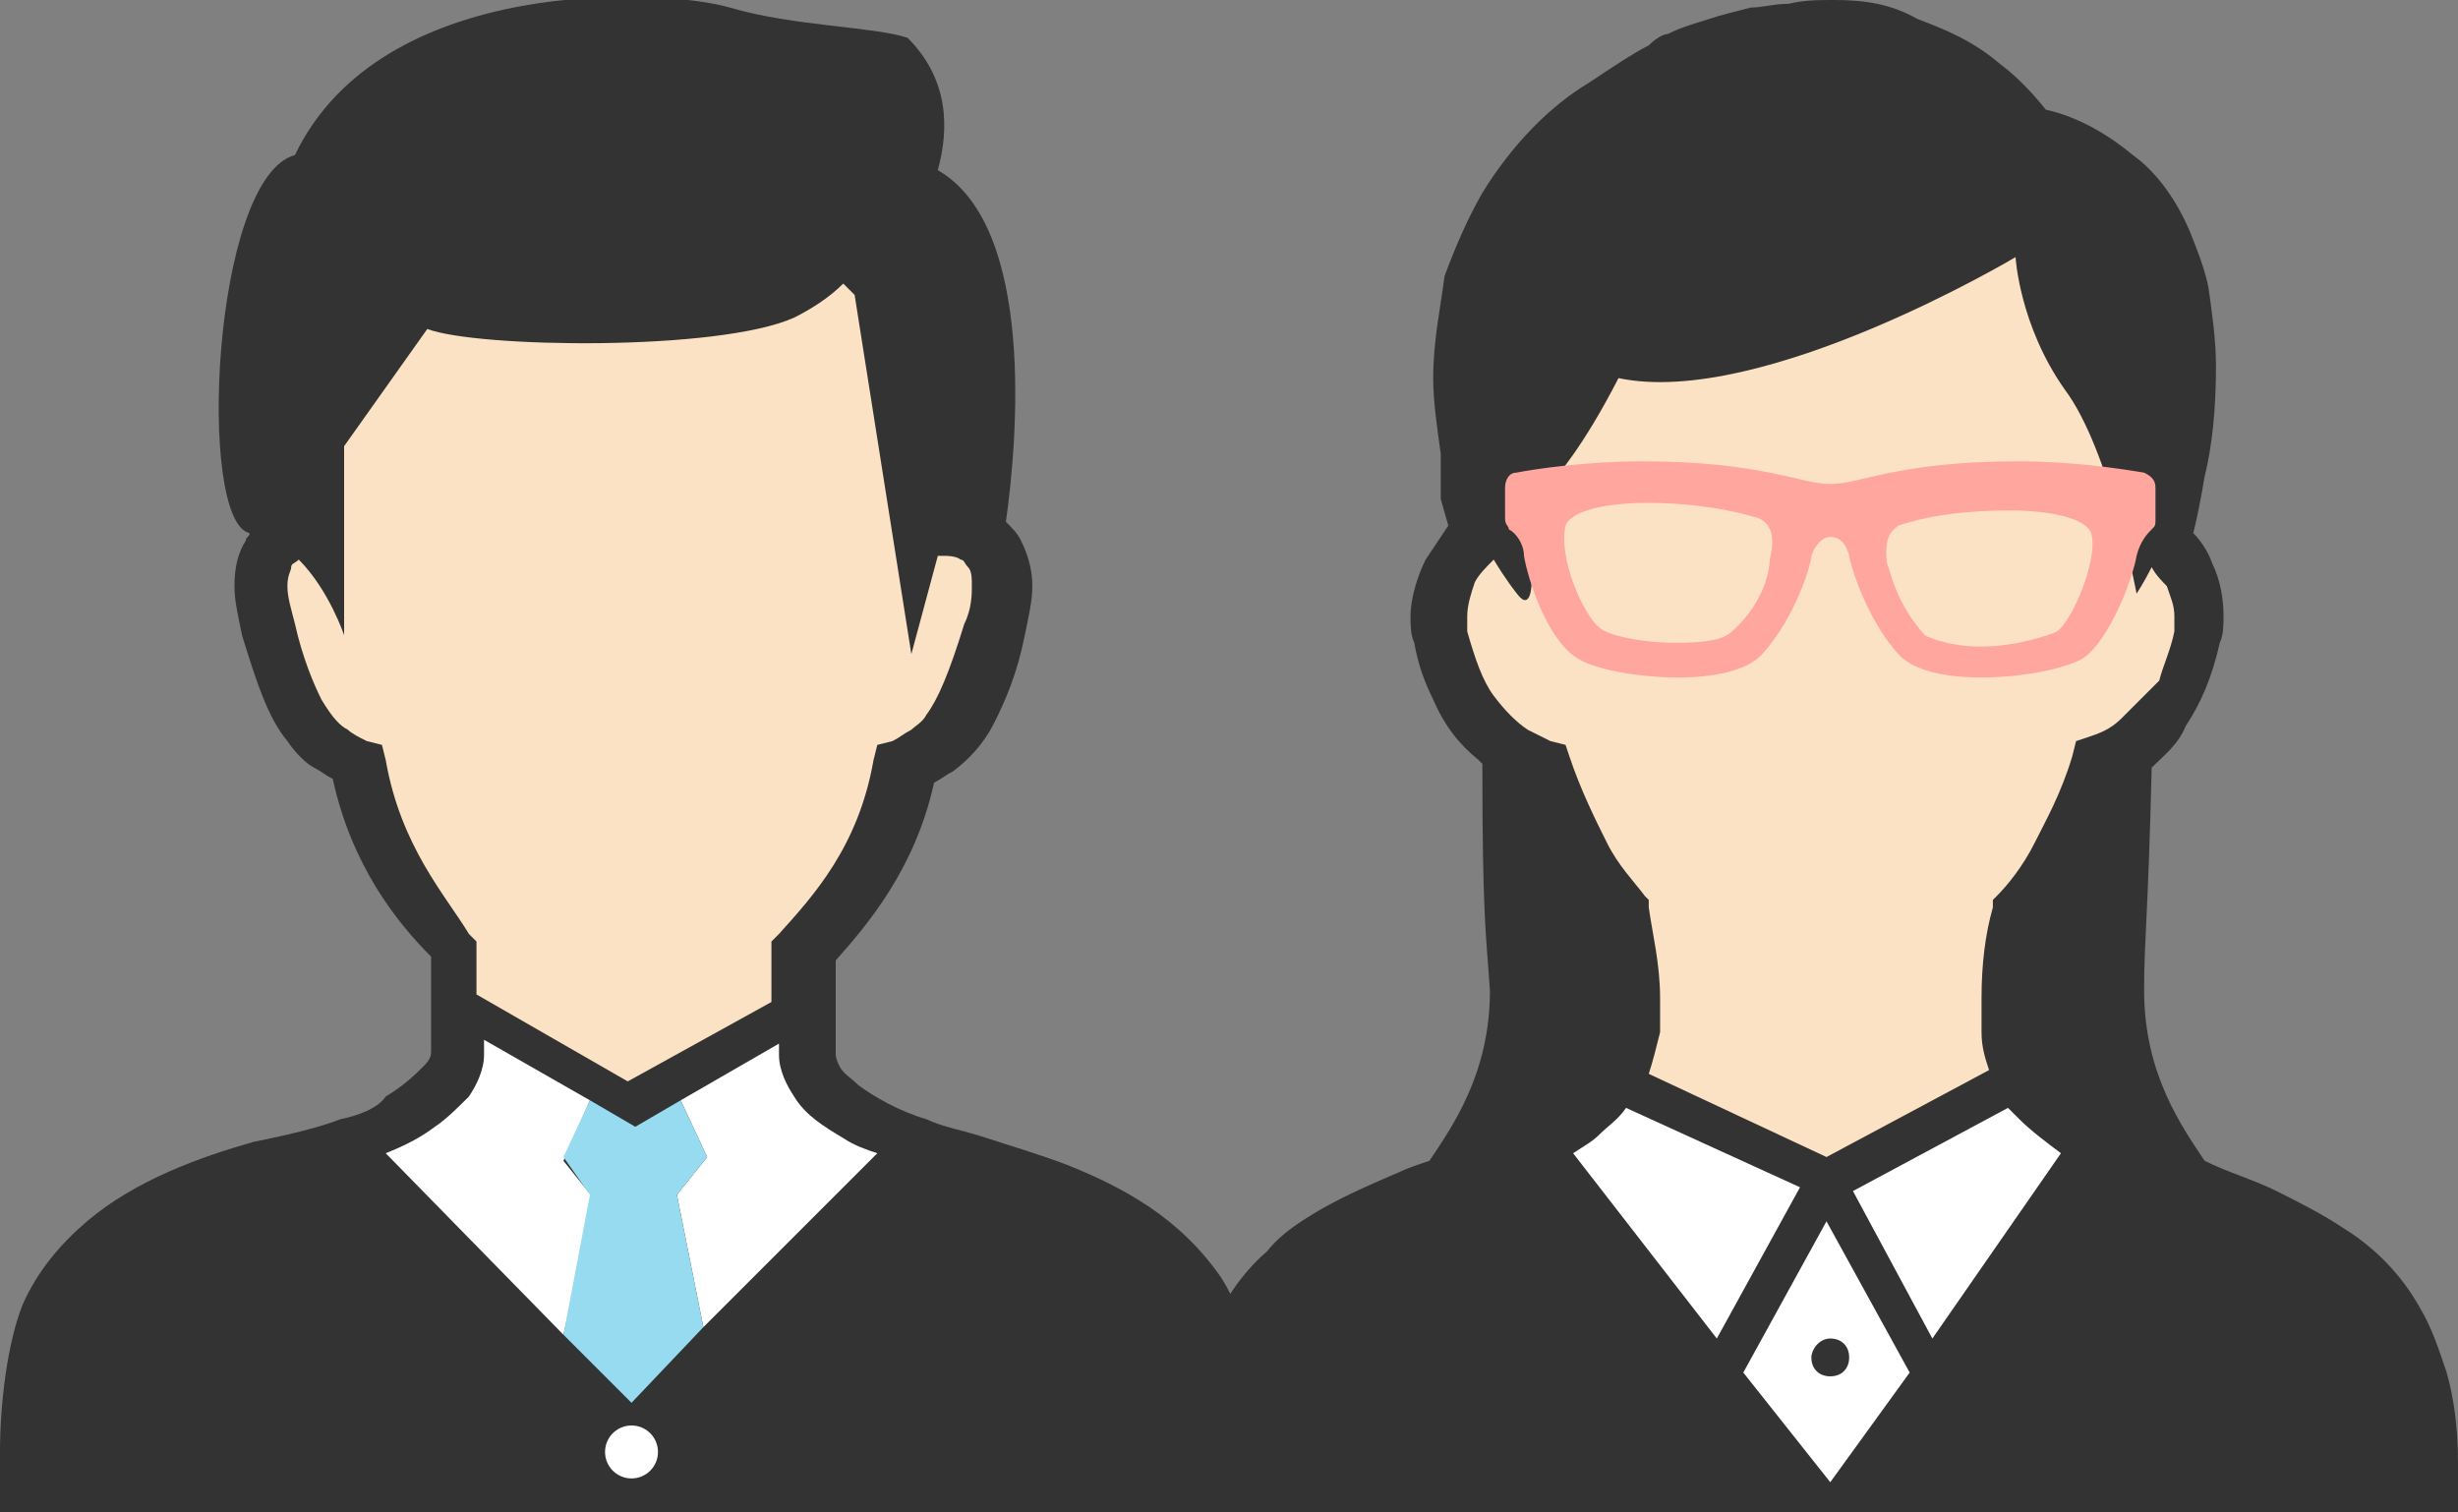 <?xml version="1.0" encoding="utf-8"?>
<!-- Generator: Adobe Illustrator 21.1.0, SVG Export Plug-In . SVG Version: 6.00 Build 0)  -->
<!DOCTYPE svg PUBLIC "-//W3C//DTD SVG 1.1//EN" "http://www.w3.org/Graphics/SVG/1.1/DTD/svg11.dtd">
<svg version="1.1" id="レイヤー_1" xmlns="http://www.w3.org/2000/svg" xmlns:xlink="http://www.w3.org/1999/xlink" x="0px"
	 y="0px" width="65px" height="40px" viewBox="0 0 65 40" style="enable-background:new 0 0 65 40;" xml:space="preserve">
<rect x="0" y="0" width="65" height="40" fill="#808080" stroke="none"/>
<style type="text/css">
	.st0{fill:#333333;}
	.st1{fill:#FFFFFF;}
	.st2{fill:#FCE2C4;}
	.st3{fill:#97DBF1;}
	.st4{fill:#FFA69E;}
</style>
<g>
	<path class="st0" d="M65,38.7c0-0.9-0.1-1.7-0.3-2.4c-0.2-0.6-0.4-1.2-0.7-1.7c-0.5-0.9-1.2-1.6-2-2.1c-0.6-0.4-1.2-0.7-1.8-1
		c-0.6-0.3-1.3-0.5-1.9-0.8c-0.6-0.9-1.6-2.3-1.6-4.5c0-1.4,0.1-1.8,0.2-5.9c0.3-0.3,0.7-0.6,0.9-1.1c0.4-0.6,0.7-1.3,0.9-2.2
		c0.1-0.2,0.1-0.5,0.1-0.7c0-0.5-0.1-1-0.3-1.4c-0.1-0.3-0.3-0.6-0.5-0.8c0.1-0.4,0.2-0.9,0.3-1.5c0.2-0.8,0.3-1.8,0.3-2.9
		c0-0.7-0.1-1.4-0.2-2.1c-0.1-0.5-0.3-1-0.5-1.5c-0.3-0.7-0.8-1.5-1.5-2c-0.6-0.5-1.4-1-2.3-1.2c-0.4-0.5-0.8-0.9-1.2-1.2
		c-0.7-0.6-1.4-0.9-2.2-1.2C50,0.1,49.3,0,48.5,0c-0.4,0-0.8,0-1.2,0.1c-0.4,0-0.7,0.1-1,0.1c-0.4,0.1-0.8,0.2-1.1,0.3
		c-0.3,0.1-0.7,0.2-1.1,0.4C44,0.9,43.8,1,43.6,1.2c-0.4,0.2-1,0.6-1.6,1C41,2.8,40,3.8,39.2,5.1c-0.4,0.7-0.7,1.4-1,2.2
		C38.1,8.1,37.9,9,37.9,10c0,0.6,0.1,1.3,0.2,2c0,0,0,0.1,0,0.1c0,0.1,0,0.2,0,0.3c0,0.1,0,0.3,0,0.4c0,0.1,0,0.1,0,0.2
		c0,0,0,0,0,0.1v0v0v0.1l0.2,0.7c-0.2,0.3-0.4,0.6-0.6,0.9c-0.2,0.4-0.4,1-0.4,1.5c0,0.2,0,0.5,0.1,0.7l0,0c0.1,0.6,0.3,1.1,0.5,1.5
		c0.3,0.7,0.7,1.2,1.2,1.6c0,0,0.1,0.1,0.1,0.1c0,4.1,0.1,4.5,0.2,6c0,2.2-1,3.6-1.6,4.5c-0.3,0.1-0.6,0.2-0.8,0.3
		c-0.7,0.3-1.4,0.6-2.1,1c-0.5,0.3-1,0.6-1.4,1.1c-0.7,0.6-1.2,1.4-1.6,2.3c-0.4,0.9-0.6,2.1-0.6,3.4V40H65L65,38.7z"/>
	<path class="st1" d="M41.6,30.5c0.3-0.2,0.5-0.3,0.7-0.5c0.2-0.2,0.5-0.4,0.7-0.7l4.6,2.1l-2.2,4L41.6,30.5z"/>
	<polygon class="st1" points="48.4,39.2 46.1,36.3 48.3,32.3 50.5,36.3 	"/>
	<path class="st1" d="M51.1,35.4L49,31.5l4.1-2.2c0.1,0.1,0.2,0.2,0.3,0.3c0.3,0.3,0.7,0.6,1.1,0.9L51.1,35.4z"/>
	<path class="st2" d="M56.1,19c-0.3,0.3-0.6,0.4-0.9,0.5l-0.3,0.1L54.8,20c-0.3,1-0.7,1.7-1,2.3c-0.3,0.6-0.7,1.1-1,1.4l-0.1,0.1
		l0,0.2c-0.2,0.7-0.3,1.5-0.3,2.4c0,0.3,0,0.6,0,0.9c0,0.4,0.1,0.7,0.2,1c0,0,0,0,0,0l-4.3,2.3l-4.7-2.2c0.1-0.3,0.2-0.7,0.3-1.1v0
		c0-0.3,0-0.6,0-0.9c0-0.9-0.2-1.7-0.3-2.4l0-0.2l-0.1-0.1c-0.3-0.4-0.7-0.8-1-1.4c-0.3-0.6-0.7-1.4-1-2.3l-0.1-0.3L41,19.6
		c-0.2-0.1-0.4-0.2-0.6-0.3c-0.3-0.2-0.6-0.5-0.9-0.9c-0.3-0.4-0.5-1-0.7-1.7l0,0c0-0.1,0-0.3,0-0.4c0-0.3,0.1-0.6,0.2-0.9
		c0.1-0.2,0.3-0.4,0.5-0.6c0.3,0.5,0.6,0.9,0.7,1c0.3,0.3,0.4-0.4,0.2-1.3c-0.3-1.5,0.5-0.8,2.4-4.5c3.8,0.8,10.5-3.2,10.5-3.2
		s0.1,1.8,1.3,3.5c1.2,1.6,1.9,5.4,1.9,5.4s0.2-0.3,0.4-0.7c0.1,0.2,0.3,0.4,0.4,0.5c0.1,0.3,0.2,0.5,0.2,0.8c0,0.1,0,0.3,0,0.4
		c-0.1,0.5-0.3,0.9-0.4,1.3C56.7,18.4,56.4,18.7,56.1,19z"/>
	<path class="st0" d="M47.9,35.9c0,0.3,0.2,0.5,0.5,0.5c0.3,0,0.5-0.2,0.5-0.5c0-0.3-0.2-0.5-0.5-0.5C48.1,35.4,47.9,35.7,47.9,35.9
		z"/>
	<path class="st0" d="M33.4,38.4c0-1.7-0.4-3.5-1.1-4.6c-1.1-1.6-2.6-2.4-4.1-3c-0.8-0.3-1.5-0.5-2.1-0.7c-0.6-0.2-1.2-0.3-1.6-0.5
		c-0.7-0.2-1.4-0.6-1.8-0.9c-0.2-0.2-0.4-0.3-0.5-0.5c-0.1-0.2-0.1-0.3-0.1-0.3c0-0.6,0-1.4,0-2.5c0.8-0.9,2.1-2.4,2.6-4.7
		c0.2-0.1,0.3-0.2,0.5-0.3c0.4-0.3,0.8-0.7,1.1-1.3c0.3-0.6,0.6-1.3,0.8-2.3c0.1-0.5,0.2-0.9,0.2-1.3c0-0.4-0.1-0.8-0.3-1.2
		c-0.1-0.2-0.2-0.3-0.4-0.5c0.3-2.1,0.8-7.8-1.8-9.3C25.1,3.4,25.1,2.1,24,1c-0.9-0.3-3-0.3-4.7-0.8c-1.7-0.5-9.2-0.9-11.5,3.9
		c-2.2,0.6-2.6,9.7-1.2,10c0,0.1-0.1,0.1-0.1,0.2c-0.2,0.3-0.3,0.7-0.3,1.2c0,0.4,0.1,0.8,0.2,1.3c0.4,1.3,0.7,2.2,1.2,2.8
		c0.2,0.3,0.5,0.6,0.7,0.7c0.2,0.1,0.3,0.2,0.5,0.3c0.5,2.3,1.7,3.8,2.6,4.7c0,1,0,1.8,0,2.5c0,0.1,0,0.2-0.2,0.4
		c-0.2,0.2-0.5,0.5-1,0.8C10,29.3,9.5,29.5,9,29.6c-0.5,0.2-1.3,0.4-2.3,0.6c-1.4,0.4-3.1,1-4.4,2.1c-0.7,0.6-1.3,1.3-1.7,2.2
		C0.2,35.5,0,37.1,0,38.4V40h33.4L33.4,38.4z"/>
	<path class="st2" d="M10.2,20.1l-0.1-0.4l-0.4-0.1c-0.2-0.1-0.4-0.2-0.5-0.3C9,19.2,8.8,19,8.5,18.5c-0.2-0.4-0.5-1.1-0.7-2
		c-0.1-0.4-0.2-0.7-0.2-1c0-0.3,0.1-0.4,0.1-0.5c0-0.1,0.1-0.1,0.2-0.2c0.8,0.8,1.2,2,1.2,2l0-5l2.2-3.1C12.6,9.2,19,9.3,21,8.4
		c0.4-0.2,0.9-0.5,1.3-0.9c0.2,0.2,0.3,0.3,0.3,0.3l1.5,9.5l0.7-2.6l0.2,0c0,0,0.3,0,0.4,0.1c0.1,0,0.1,0.1,0.2,0.2
		c0.1,0.1,0.1,0.3,0.1,0.5c0,0.2,0,0.6-0.2,1c-0.4,1.3-0.7,2-1,2.4c-0.1,0.2-0.3,0.3-0.4,0.4c-0.2,0.1-0.3,0.2-0.5,0.3l-0.4,0.1
		l-0.1,0.4c-0.4,2.3-1.6,3.6-2.5,4.6l-0.2,0.2v0.2c0,0.5,0,1,0,1.4l-3.8,2.1l-4-2.3c0-0.4,0-0.8,0-1.2v-0.2l-0.2-0.2
		C11.8,23.7,10.6,22.4,10.2,20.1z"/>
	<path class="st1" d="M14.9,35.3l-4.7-4.8c0.5-0.2,0.9-0.4,1.3-0.7c0.3-0.2,0.6-0.5,0.9-0.8c0.2-0.3,0.4-0.7,0.4-1.1
		c0-0.1,0-0.3,0-0.4l2.8,1.6l-0.7,1.6l0.8,1L14.9,35.3z"/>
	<circle class="st1" cx="16.7" cy="38.4" r="0.7"/>
	<path class="st1" d="M18.6,35.1l-0.7-3.5l0.8-1L18,29.1l2.6-1.5c0,0.1,0,0.2,0,0.3c0,0.4,0.2,0.8,0.4,1.1c0.3,0.5,0.8,0.8,1.3,1.1
		c0.3,0.2,0.6,0.3,0.9,0.4L18.6,35.1z"/>
	<polygon class="st3" points="17.9,31.6 18.7,30.6 18,29.1 16.8,29.8 15.6,29.1 14.9,30.6 15.6,31.6 14.9,35.3 16.7,37.1 18.6,35.1 
			"/>
	<g>
		<path class="st4" d="M56.7,12.5c-0.6-0.1-1.9-0.3-3.3-0.3c-3.2,0-4.2,0.6-5,0.6c-0.8,0-1.8-0.6-5-0.6c-1.4,0-2.8,0.2-3.3,0.3
			c-0.2,0-0.3,0.2-0.3,0.4c0,0.2,0,0.6,0,0.8s0.1,0.2,0.1,0.3c0.2,0.1,0.4,0.4,0.4,0.7c0.1,0.6,0.6,2.2,1.4,2.7
			c0.7,0.5,4,0.9,4.9-0.1c0.9-1,1.3-2.4,1.3-2.6c0.1-0.3,0.3-0.5,0.5-0.5c0.2,0,0.4,0.1,0.5,0.5c0,0.1,0.4,1.6,1.3,2.6
			c0.9,1,4.1,0.6,4.9,0.1c0.7-0.5,1.3-2.1,1.4-2.7c0.1-0.4,0.3-0.6,0.4-0.7c0.1-0.1,0.1-0.1,0.1-0.3c0-0.1,0-0.6,0-0.8
			C57,12.7,56.9,12.6,56.7,12.5z M46.8,14.8c0,0.2-0.1,1.1-1,1.9c-0.2,0.2-0.6,0.3-1.5,0.3h0c-0.9,0-1.8-0.2-2-0.4
			c-0.4-0.3-1.1-1.8-0.9-2.7c0.2-0.5,1.5-0.6,2.1-0.6c1.4,0,2.3,0.2,3,0.4C46.7,13.8,47,14,46.8,14.8z M54.4,16.7
			c-0.2,0.1-1.1,0.4-2,0.4h0c-0.8,0-1.3-0.2-1.5-0.3c-0.8-0.9-0.9-1.7-1-1.9c-0.1-0.8,0.2-0.9,0.3-1c0.6-0.2,1.5-0.4,3-0.4
			c0.6,0,1.9,0.1,2.1,0.6C55.5,14.8,54.8,16.4,54.4,16.7z"/>
	</g>
</g>
</svg>
